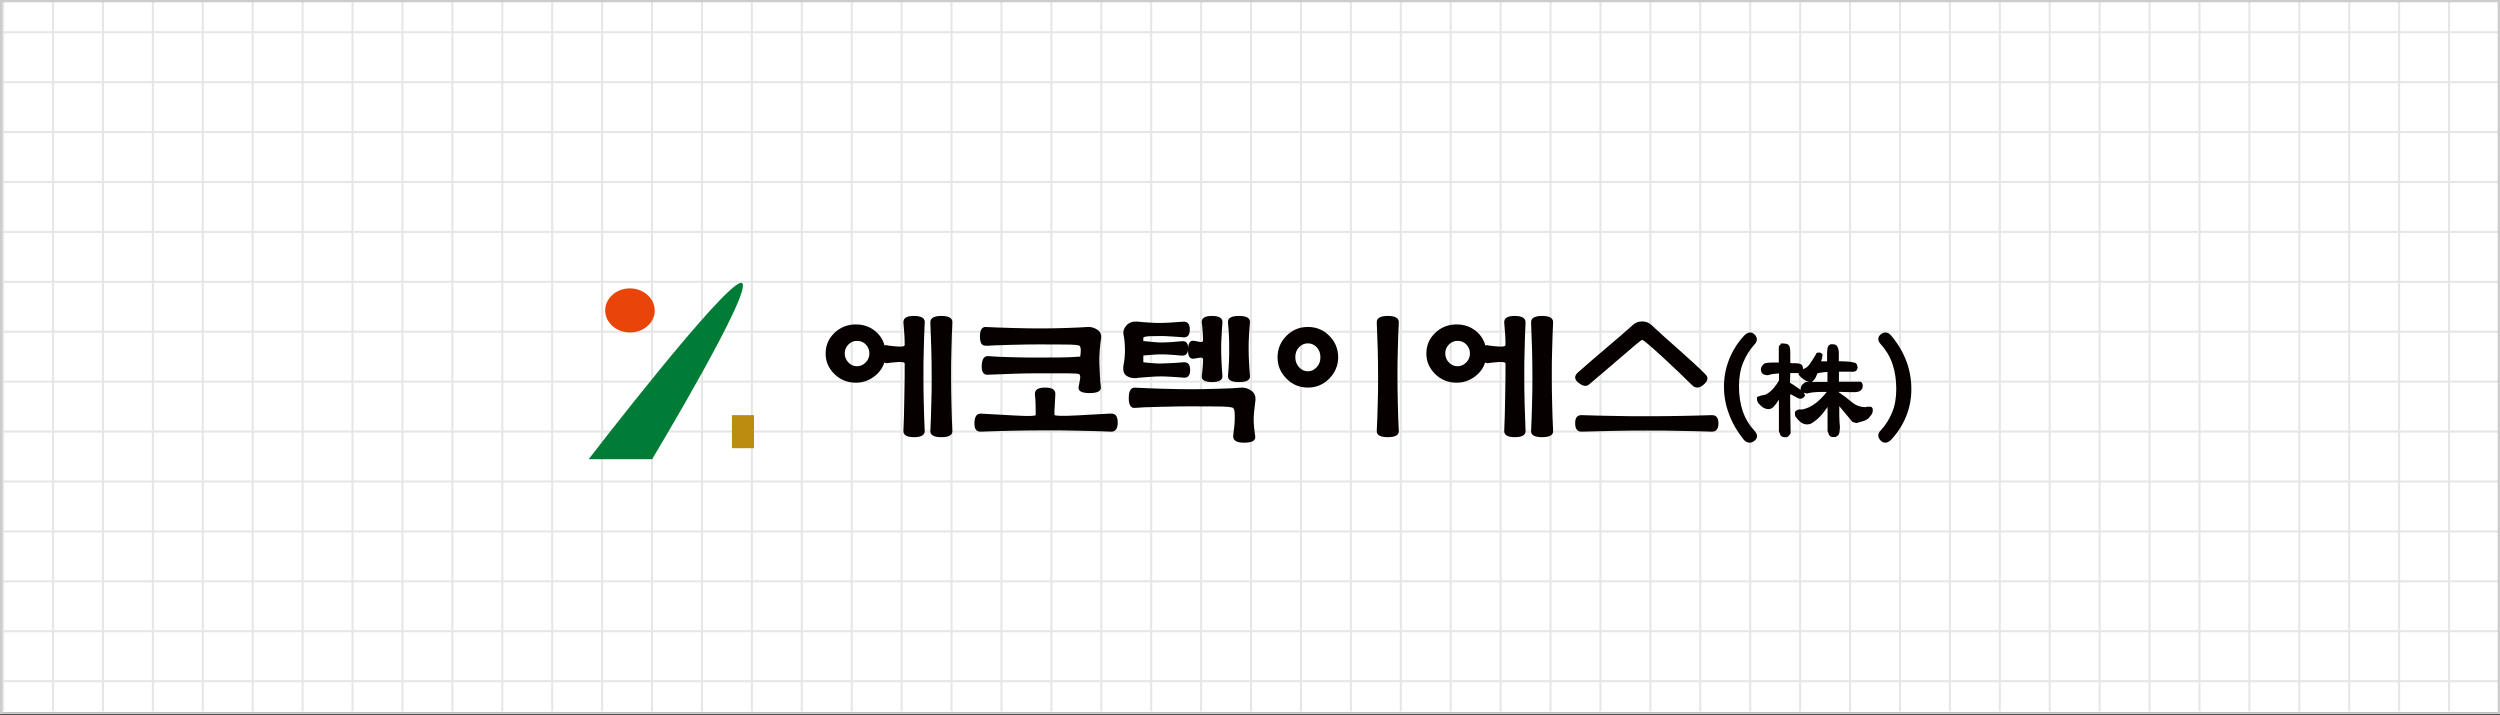 <?xml version="1.0" encoding="UTF-8"?>
<svg xmlns="http://www.w3.org/2000/svg" width="1202" height="344" viewBox="0 0 1202 344" fill="none">
  <rect x="0" y="0" width="1202" height="344" fill="#333333" stroke="none"/>
  <rect x="0.5" y="0.5" width="1201" height="342.397" stroke="#CCCCCC"></rect>
  <g clip-path="url(#clip0_89_418)">
    <rect width="1200" height="341.397" transform="translate(1 1)" fill="white"></rect>
    <g opacity="0.1">
      <line x1="1.5" y1="1" x2="1.5" y2="342" stroke="black"></line>
      <line x1="25.5" y1="1" x2="25.5" y2="342" stroke="black"></line>
      <line x1="49.5" y1="1" x2="49.5" y2="342" stroke="black"></line>
      <line x1="73.5" y1="1" x2="73.5" y2="342" stroke="black"></line>
      <line x1="97.5" y1="1" x2="97.5" y2="342" stroke="black"></line>
      <line x1="121.5" y1="1" x2="121.5" y2="342" stroke="black"></line>
      <line x1="145.5" y1="1" x2="145.5" y2="342" stroke="black"></line>
      <line x1="169.5" y1="1" x2="169.5" y2="342" stroke="black"></line>
      <line x1="193.5" y1="1" x2="193.5" y2="342" stroke="black"></line>
      <line x1="217.5" y1="1" x2="217.5" y2="342" stroke="black"></line>
      <line x1="241.5" y1="1" x2="241.5" y2="342" stroke="black"></line>
      <line x1="265.5" y1="1" x2="265.5" y2="342" stroke="black"></line>
      <line x1="289.5" y1="1" x2="289.5" y2="342" stroke="black"></line>
      <line x1="313.5" y1="1" x2="313.5" y2="342" stroke="black"></line>
      <line x1="337.5" y1="1" x2="337.5" y2="342" stroke="black"></line>
      <line x1="361.5" y1="1" x2="361.5" y2="342" stroke="black"></line>
      <line x1="385.5" y1="1" x2="385.5" y2="342" stroke="black"></line>
      <line x1="409.5" y1="1" x2="409.5" y2="342" stroke="black"></line>
      <line x1="433.5" y1="1" x2="433.5" y2="342" stroke="black"></line>
      <line x1="457.5" y1="1" x2="457.5" y2="342" stroke="black"></line>
      <line x1="481.5" y1="1" x2="481.5" y2="342" stroke="black"></line>
      <line x1="505.5" y1="1" x2="505.5" y2="342" stroke="black"></line>
      <line x1="529.5" y1="1" x2="529.5" y2="342" stroke="black"></line>
      <line x1="553.5" y1="1" x2="553.5" y2="342" stroke="black"></line>
      <line x1="577.5" y1="1" x2="577.5" y2="342" stroke="black"></line>
      <line x1="601.5" y1="1" x2="601.5" y2="342" stroke="black"></line>
      <line x1="625.5" y1="1" x2="625.5" y2="342" stroke="black"></line>
      <line x1="649.5" y1="1" x2="649.5" y2="342" stroke="black"></line>
      <line x1="673.5" y1="1" x2="673.5" y2="342" stroke="black"></line>
      <line x1="697.5" y1="1" x2="697.5" y2="342" stroke="black"></line>
      <line x1="721.5" y1="1" x2="721.5" y2="342" stroke="black"></line>
      <line x1="745.5" y1="1" x2="745.5" y2="342" stroke="black"></line>
      <line x1="769.5" y1="1" x2="769.5" y2="342" stroke="black"></line>
      <line x1="793.5" y1="1" x2="793.5" y2="342" stroke="black"></line>
      <line x1="817.5" y1="1" x2="817.5" y2="342" stroke="black"></line>
      <line x1="841.5" y1="1" x2="841.5" y2="342" stroke="black"></line>
      <line x1="865.5" y1="1" x2="865.5" y2="342" stroke="black"></line>
      <line x1="889.5" y1="1" x2="889.5" y2="342" stroke="black"></line>
      <line x1="913.5" y1="1" x2="913.5" y2="342" stroke="black"></line>
      <line x1="937.5" y1="1" x2="937.5" y2="342" stroke="black"></line>
      <line x1="961.5" y1="1" x2="961.5" y2="342" stroke="black"></line>
      <line x1="985.5" y1="1" x2="985.5" y2="342" stroke="black"></line>
      <line x1="1009.5" y1="1" x2="1009.5" y2="342" stroke="black"></line>
      <line x1="1033.5" y1="1" x2="1033.5" y2="342" stroke="black"></line>
      <line x1="1057.5" y1="1" x2="1057.5" y2="342" stroke="black"></line>
      <line x1="1081.5" y1="1" x2="1081.5" y2="342" stroke="black"></line>
      <line x1="1105.5" y1="1" x2="1105.5" y2="342" stroke="black"></line>
      <line x1="1129.5" y1="1" x2="1129.5" y2="342" stroke="black"></line>
      <line x1="1153.5" y1="1" x2="1153.5" y2="342" stroke="black"></line>
      <line x1="1177.5" y1="1" x2="1177.5" y2="342" stroke="black"></line>
      <line x1="1" y1="327.5" x2="1203" y2="327.5" stroke="black"></line>
      <line x1="1" y1="303.5" x2="1203" y2="303.5" stroke="black"></line>
      <line x1="1" y1="279.5" x2="1203" y2="279.5" stroke="black"></line>
      <line x1="1" y1="255.5" x2="1203" y2="255.5" stroke="black"></line>
      <line x1="1" y1="231.5" x2="1203" y2="231.5" stroke="black"></line>
      <line x1="1" y1="207.5" x2="1203" y2="207.5" stroke="black"></line>
      <line x1="1" y1="183.5" x2="1203" y2="183.5" stroke="black"></line>
      <line x1="1" y1="159.5" x2="1203" y2="159.5" stroke="black"></line>
      <line x1="1" y1="135.5" x2="1203" y2="135.5" stroke="black"></line>
      <line x1="1" y1="111.5" x2="1203" y2="111.5" stroke="black"></line>
      <line x1="1" y1="87.5" x2="1203" y2="87.5" stroke="black"></line>
      <line x1="1" y1="63.5" x2="1203" y2="63.5" stroke="black"></line>
      <line x1="1" y1="39.5" x2="1203" y2="39.5" stroke="black"></line>
      <line x1="1" y1="15.5" x2="1203" y2="15.5" stroke="black"></line>
    </g>
  </g>
  <g clip-path="url(#clip1_89_418)">
    <path d="M444.656 155.168C444.767 152.989 443.042 151.899 439.425 151.899C435.808 151.899 434.194 152.989 434.361 155.168C434.528 157.238 434.695 159.091 434.806 160.725C434.917 162.414 434.973 164.103 434.973 165.846C434.973 166.5 433.86 166.772 431.634 166.609C429.408 166.446 427.85 166.282 426.904 166.119C426.737 166.01 426.514 165.955 426.236 165.955C425.958 165.955 425.68 165.955 425.29 166.119C424.511 163.177 422.842 160.725 420.337 158.818C417.833 156.911 414.828 155.985 411.489 155.985C407.482 155.985 404.032 157.347 401.194 160.071C398.356 162.795 396.965 166.119 396.965 169.987C396.965 173.855 398.356 177.07 401.194 179.848C404.032 182.627 407.482 183.989 411.489 183.989C414.661 183.989 417.499 183.063 420.059 181.21C422.619 179.358 424.288 177.07 425.179 174.291C425.346 174.4 425.624 174.454 425.902 174.563C426.181 174.672 426.514 174.672 426.904 174.563C427.85 174.4 429.464 174.237 431.634 174.073C433.86 173.964 434.973 174.182 434.973 174.836C434.973 178.976 434.973 184.37 434.806 190.908C434.695 197.446 434.584 202.84 434.361 207.089C434.25 209.16 435.975 210.195 439.481 210.195C442.987 210.195 444.712 209.16 444.6 207.089C444.378 202.84 444.267 198.481 444.155 194.068C444.044 189.655 443.988 185.296 443.988 181.101C443.988 176.906 443.988 172.602 444.155 168.135C444.267 163.667 444.378 159.308 444.6 155.168H444.656ZM416.219 174.237C415.051 175.49 413.659 176.089 412.046 176.089C410.432 176.089 408.985 175.49 407.872 174.237C406.703 172.983 406.147 171.567 406.147 169.987C406.147 168.298 406.703 166.881 407.872 165.683C409.041 164.484 410.432 163.885 412.046 163.885C413.771 163.885 415.218 164.484 416.331 165.683C417.444 166.881 418 168.298 418 169.987C418 171.567 417.444 172.983 416.275 174.237H416.219Z" fill="#070000"></path>
    <path d="M457.905 155.09C458.02 152.963 456.236 151.899 452.611 151.899C448.985 151.899 447.201 152.963 447.316 155.09C447.489 159.345 447.662 163.654 447.777 168.015C447.892 172.377 447.949 176.738 447.949 181.047C447.949 185.355 447.949 189.61 447.777 194.025C447.662 198.44 447.546 202.801 447.316 207.163C447.201 209.184 448.985 210.195 452.611 210.195C456.236 210.195 458.02 209.184 457.905 207.163C457.675 202.855 457.56 198.44 457.445 194.025C457.33 189.61 457.272 185.249 457.272 181.047C457.272 176.845 457.272 172.377 457.445 168.015C457.56 163.654 457.675 159.345 457.905 155.09Z" fill="#070000"></path>
    <path d="M474.255 166.269C476.016 166.112 479.913 165.955 486.051 165.799C492.136 165.642 496.672 165.59 499.661 165.59C502.65 165.59 506.547 165.59 511.404 165.642C516.261 165.642 518.823 165.903 519.09 166.321C519.464 166.739 519.624 167.418 519.624 168.463C519.624 169.508 519.517 170.449 519.357 171.441C515.941 171.703 512.632 171.859 509.376 171.859C506.12 171.859 502.757 171.912 499.234 171.912C495.712 171.912 491.709 171.912 486.905 171.755C482.101 171.65 478.205 171.494 475.269 171.232C473.241 171.023 472.173 172.539 472.013 175.621C471.853 178.756 472.814 180.271 474.842 180.167C479.379 180.01 483.596 179.853 487.439 179.696C491.335 179.54 495.445 179.487 499.768 179.487H512.311C516.314 179.487 518.503 179.644 518.876 179.905C519.357 180.271 519.464 181.055 519.303 182.204C519.09 183.354 518.876 184.66 518.61 186.018C518.236 188.004 519.997 188.996 523.894 188.996C527.79 188.996 529.551 188.004 529.284 186.018C529.071 184.503 528.964 182.779 528.857 180.898C528.751 179.017 528.697 177.032 528.591 174.942C528.484 172.852 528.591 170.71 528.751 168.463C528.911 166.217 529.124 164.545 529.284 163.448C529.765 161.253 529.231 159.634 527.683 158.589C526.135 157.492 524.481 157.074 522.613 157.23C520.584 157.387 517.222 157.544 512.578 157.701C507.935 157.857 503.825 157.909 500.302 157.909C496.779 157.909 492.402 157.857 486.905 157.701C481.407 157.544 477.191 157.387 474.202 157.23C472.173 157.021 471.159 158.536 471.159 161.776C471.159 165.015 472.173 166.478 474.202 166.164L474.255 166.269Z" fill="#070000"></path>
    <path d="M534.132 198.829C530.641 199.051 525.242 199.328 517.933 199.717C510.624 200.105 506.97 199.994 506.97 199.439C506.97 198.108 506.97 196.554 507.134 194.779C507.243 193.004 507.297 191.284 507.406 189.675C507.57 187.456 505.988 186.346 502.498 186.346C499.007 186.346 497.425 187.456 497.589 189.675C497.752 191.228 497.916 192.893 497.916 194.724C497.916 196.554 497.971 198.163 497.971 199.495C497.971 200.049 494.643 200.16 487.935 199.772C481.226 199.384 475.826 199.106 471.79 198.884C469.718 198.718 468.627 200.105 468.518 203.156C468.409 206.208 469.39 207.65 471.518 207.539C476.808 207.317 482.044 207.206 487.171 207.095C492.298 206.984 497.534 206.929 502.825 206.929C508.115 206.929 513.406 206.929 518.751 207.095C524.096 207.206 529.223 207.317 534.132 207.539C536.314 207.65 537.405 206.152 537.405 203.156C537.405 200.16 536.314 198.718 534.132 198.884V198.829Z" fill="#070000"></path>
    <path d="M603.48 193.549C603.979 190.995 603.369 189.123 601.763 187.931C600.101 186.683 598.272 186.172 596.278 186.399C594.062 186.626 590.572 186.796 585.696 186.91C580.821 187.08 576.61 187.137 572.954 187.137C569.297 187.137 564.754 187.08 559.048 186.91C553.341 186.739 548.965 186.569 545.862 186.399C543.757 186.229 542.704 187.874 542.704 191.336C542.704 194.797 543.757 196.443 545.862 196.102C547.69 195.932 551.79 195.705 558.106 195.592C564.422 195.422 569.131 195.365 572.233 195.365C575.336 195.365 579.436 195.365 584.699 195.422C589.907 195.422 592.677 195.762 592.954 196.216C593.342 196.727 593.563 197.464 593.619 198.429C593.619 199.394 593.674 200.188 593.674 200.812C593.674 202.061 593.619 203.48 593.452 204.955C593.286 206.43 593.12 207.792 592.954 209.097C592.566 211.651 594.339 212.899 598.272 212.843C602.206 212.843 603.923 211.708 603.48 209.551C603.314 208.36 603.148 207.055 602.982 205.579C602.871 204.104 602.76 202.855 602.76 201.891C602.76 200.812 602.815 199.507 602.982 197.918C603.148 196.329 603.314 194.911 603.48 193.606V193.549Z" fill="#070000"></path>
    <path d="M546.695 181.685C548.957 181.522 551.057 181.359 553.05 181.196C554.989 181.033 556.658 180.979 557.951 180.979C559.243 180.979 560.859 180.979 562.69 181.142C564.575 181.251 566.675 181.359 568.991 181.577C571.145 181.794 572.222 180.544 572.222 177.881C572.222 175.217 571.145 174.021 568.991 174.184C566.675 174.402 564.467 174.511 562.475 174.619C560.482 174.728 558.974 174.782 557.951 174.782C557.035 174.782 555.85 174.782 554.396 174.619C552.942 174.511 551.38 174.402 549.711 174.184V170.923C550.896 170.814 552.296 170.706 553.858 170.597C555.42 170.434 556.82 170.38 558.112 170.38C559.405 170.38 560.913 170.38 562.636 170.543C564.359 170.651 566.137 170.76 568.022 170.977C569.853 171.141 570.93 170.271 571.199 168.423C571.199 171.521 572.276 172.88 574.323 172.391C575.238 172.228 576.154 172.065 577.069 171.956C577.931 171.847 578.416 172.119 578.416 172.826C578.416 173.858 578.416 175.054 578.254 176.413C578.146 177.772 578.039 179.185 577.823 180.598C577.554 182.664 579.17 183.697 582.724 183.697C586.278 183.697 587.948 182.664 587.732 180.598C587.517 178.261 587.409 175.978 587.302 173.804C587.194 171.63 587.14 169.673 587.14 167.879C587.14 166.086 587.14 164.183 587.302 162.172C587.409 160.161 587.517 157.824 587.732 155.16C587.948 152.986 586.225 151.899 582.724 151.899C579.223 151.899 577.554 152.986 577.823 155.16C578.039 156.736 578.146 158.258 578.254 159.617C578.362 160.976 578.416 162.335 578.416 163.64C578.416 164.292 577.985 164.564 577.069 164.401C576.154 164.237 575.292 164.074 574.323 163.911C572.492 163.476 571.468 164.564 571.253 167.173C571.199 164.835 570.122 163.803 568.075 164.074C566.298 164.237 564.521 164.401 562.744 164.509C560.967 164.618 559.566 164.672 558.543 164.672C557.628 164.672 556.281 164.618 554.558 164.455C552.834 164.292 551.219 164.129 549.711 163.966V162.281C550.196 161.9 551.38 161.683 553.319 161.628C555.258 161.628 556.874 161.574 558.058 161.574C559.243 161.574 560.751 161.574 562.528 161.737C564.306 161.846 566.406 161.955 568.829 162.172C570.984 162.389 572.061 161.085 572.061 158.421C572.061 155.758 570.984 154.508 568.829 154.671C566.244 154.834 564.09 154.997 562.475 155.106C560.859 155.215 559.297 155.269 557.789 155.269C556.281 155.269 554.666 155.269 552.834 155.106C551.003 154.997 549.172 154.888 547.341 154.671C544.918 154.399 543.033 154.943 541.74 156.302C540.448 157.661 539.909 159.128 540.179 160.759C540.663 163.205 540.879 165.705 540.879 168.26C540.879 170.814 540.663 173.26 540.179 175.598C539.802 178.044 540.286 179.729 541.579 180.653C542.871 181.577 544.595 181.957 546.695 181.794V181.685Z" fill="#070000"></path>
    <path d="M590.42 180.676C590.248 182.69 591.97 183.697 595.7 183.697C599.431 183.697 601.21 182.69 600.98 180.676C600.751 178.132 600.636 175.853 600.521 173.839C600.406 171.878 600.349 169.759 600.349 167.586C600.349 165.413 600.349 163.293 600.521 161.332C600.636 159.371 600.751 157.251 600.98 155.079C601.152 152.959 599.431 151.899 595.7 151.899C591.97 151.899 590.191 152.959 590.42 155.079C590.65 157.357 590.765 159.477 590.88 161.385C590.994 163.293 590.994 165.36 590.994 167.586C590.994 169.812 590.994 171.931 590.88 173.998C590.765 176.065 590.65 178.291 590.42 180.676Z" fill="#070000"></path>
    <path d="M672.54 155.09C672.655 152.963 670.871 151.899 667.245 151.899C663.62 151.899 661.836 152.963 661.951 155.09C662.124 159.345 662.296 163.654 662.411 168.015C662.526 172.377 662.584 176.738 662.584 181.047C662.584 185.355 662.584 189.61 662.411 194.025C662.296 198.44 662.181 202.801 661.951 207.163C661.836 209.184 663.62 210.195 667.245 210.195C670.871 210.195 672.655 209.184 672.54 207.163C672.309 202.855 672.194 198.44 672.079 194.025C671.964 189.61 671.907 185.249 671.907 181.047C671.907 176.845 671.907 172.377 672.079 168.015C672.194 163.654 672.309 159.345 672.54 155.09Z" fill="#070000"></path>
    <path d="M628.823 157.198C624.815 157.198 621.38 158.602 618.517 161.463C615.706 164.324 614.249 167.724 614.249 171.772C614.249 175.821 615.654 179.113 618.517 182.028C621.328 184.889 624.763 186.346 628.823 186.346C632.883 186.346 636.266 184.889 639.129 182.028C641.94 179.113 643.397 175.713 643.397 171.772C643.397 167.832 641.992 164.324 639.129 161.463C636.318 158.602 632.883 157.198 628.823 157.198ZM633.091 176.522C631.894 177.818 630.489 178.52 628.823 178.52C627.157 178.52 625.752 177.872 624.555 176.522C623.358 175.227 622.785 173.608 622.785 171.772C622.785 169.829 623.358 168.21 624.555 166.968C625.752 165.727 627.157 165.079 628.823 165.079C630.489 165.079 631.894 165.727 633.091 166.968C634.288 168.264 634.861 169.829 634.861 171.772C634.861 173.716 634.288 175.227 633.091 176.522Z" fill="#070000"></path>
    <path d="M746.734 155.09C746.849 152.963 745.066 151.899 741.44 151.899C737.814 151.899 736.031 152.963 736.146 155.09C736.318 159.345 736.491 163.654 736.606 168.015C736.721 172.377 736.779 176.738 736.779 181.047C736.779 185.355 736.779 189.61 736.606 194.025C736.491 198.44 736.376 202.801 736.146 207.163C736.031 209.184 737.814 210.195 741.44 210.195C745.066 210.195 746.849 209.184 746.734 207.163C746.504 202.855 746.389 198.44 746.274 194.025C746.159 189.61 746.101 185.249 746.101 181.047C746.101 176.845 746.101 172.377 746.274 168.015C746.389 163.654 746.504 159.345 746.734 155.09Z" fill="#070000"></path>
    <path d="M733.485 155.168C733.597 152.989 731.87 151.899 728.304 151.899C724.738 151.899 723.067 152.989 723.234 155.168C723.401 157.238 723.568 159.091 723.68 160.725C723.791 162.414 723.847 164.103 723.847 165.846C723.847 166.5 722.733 166.772 720.504 166.609C718.275 166.446 716.715 166.282 715.768 166.119C715.601 166.01 715.378 165.955 715.1 165.955C714.821 165.955 714.543 165.955 714.153 166.119C713.373 163.177 711.701 160.725 709.194 158.818C706.631 156.911 703.678 155.985 700.335 155.985C696.268 155.985 692.87 157.347 690.028 160.071C687.187 162.795 685.794 166.119 685.794 169.987C685.794 173.855 687.243 177.07 690.028 179.848C692.87 182.627 696.324 183.989 700.335 183.989C703.511 183.989 706.353 183.063 708.915 181.21C711.478 179.358 713.15 177.07 714.041 174.291C714.208 174.4 714.487 174.454 714.765 174.563C715.044 174.672 715.378 174.672 715.768 174.563C716.715 174.4 718.331 174.237 720.504 174.073C722.733 173.964 723.847 174.182 723.847 174.836C723.847 178.976 723.847 184.37 723.68 190.908C723.568 197.446 723.457 202.84 723.234 207.089C723.123 209.16 724.85 210.195 728.36 210.195C731.87 210.195 733.597 209.16 733.485 207.089C733.318 202.84 733.151 198.481 733.04 194.068C732.928 189.655 732.873 185.296 732.873 181.101C732.873 176.906 732.873 172.602 733.04 168.135C733.151 163.667 733.263 159.308 733.485 155.168ZM704.96 174.237C703.79 175.49 702.397 176.089 700.781 176.089C699.165 176.089 697.717 175.49 696.603 174.237C695.433 172.983 694.875 171.567 694.875 169.987C694.875 168.298 695.433 166.881 696.603 165.683C697.773 164.484 699.165 163.885 700.781 163.885C702.508 163.885 703.957 164.484 705.071 165.683C706.185 166.881 706.743 168.298 706.743 169.987C706.743 171.567 706.185 172.983 705.015 174.237H704.96Z" fill="#070000"></path>
    <path d="M759.013 184.075C761.069 185.701 762.692 185.964 763.937 184.915C768.699 180.929 774.055 176.314 780.062 171.174C786.014 165.982 789.152 163.412 789.531 163.412C790.072 163.412 793.21 166.034 798.892 171.226C804.573 176.471 809.443 181.086 813.556 185.177C815.125 186.803 817.019 186.75 819.129 184.915C821.239 183.079 821.51 181.401 819.886 179.88C816.694 176.681 812.582 172.905 807.604 168.499C802.571 164.094 798.026 160.003 793.914 156.175C792.669 155.073 791.262 154.549 789.531 154.549C787.799 154.549 786.392 155.073 785.148 156.175C781.523 159.426 777.302 163.097 772.486 167.136C767.725 171.174 763.125 175.16 758.688 179.041C756.794 180.771 756.903 182.45 758.959 184.075H759.013Z" fill="#070000"></path>
    <path d="M822.922 199.6C817.733 199.792 812.599 199.887 807.355 199.983C802.166 200.079 796.976 200.126 791.787 200.126C786.598 200.126 781.409 200.126 776.165 199.983C770.921 199.887 765.677 199.792 760.543 199.6C758.335 199.505 757.286 200.844 757.341 203.57C757.341 206.297 758.445 207.636 760.543 207.54C765.732 207.397 770.866 207.253 776.11 207.157C781.299 207.062 786.543 207.014 791.787 207.014C797.032 207.014 802.11 207.014 807.355 207.157C812.544 207.253 817.733 207.349 822.922 207.54C825.13 207.636 826.234 206.297 826.234 203.57C826.234 200.844 825.13 199.505 822.922 199.6Z" fill="#070000"></path>
    <path d="M837.928 197.729C836.715 194.172 836.108 190.171 836.108 185.781C836.108 181.39 836.77 177.611 838.093 174.388C839.417 171.109 841.237 168.164 843.553 165.608C845.097 164.052 845.097 162.329 843.608 160.828C842.119 159.328 840.244 159.55 838.479 161.495C835.446 164.774 833.075 168.553 831.42 172.665C829.766 176.833 828.884 181.224 828.884 185.836C828.884 190.449 829.656 194.672 831.255 198.951C832.799 203.23 835.226 207.454 838.479 211.511C839.306 212.4 840.244 212.844 841.237 212.844C841.953 212.844 842.67 212.567 843.387 212.066C844.214 211.455 844.656 210.788 844.766 209.955C844.876 209.066 844.435 208.121 843.553 207.12C841.016 204.397 839.141 201.285 837.928 197.784V197.729Z" fill="#070000"></path>
    <path d="M898.895 195.641H898.512L898.402 195.535H897.964C897.69 195.535 897.361 195.588 896.978 195.748C894.459 195.748 892.268 194.948 890.296 193.296C888.325 191.59 886.243 190.044 884.162 188.658V188.391L889.146 188.551H891.994C892.487 188.551 892.98 188.444 893.582 188.284C894.294 188.071 894.842 187.645 895.28 186.952C895.39 186.738 895.499 186.472 895.554 186.152C895.554 185.885 895.609 185.672 895.609 185.512C895.609 185.352 895.609 185.139 895.554 184.819C895.445 184.393 895.28 184.073 894.952 183.806L894.678 183.54H886.189C885.696 183.54 885.203 183.54 884.655 183.54C884.491 183.54 884.326 183.54 884.162 183.54V178.689H888.598C888.927 178.689 889.31 178.689 889.639 178.689C890.296 178.742 890.953 178.849 891.501 178.635C892.158 178.635 892.706 178.209 892.87 177.569C892.925 177.409 892.98 177.249 893.035 177.143L893.199 176.823L893.089 176.503C893.035 176.236 892.98 175.97 892.925 175.703C892.816 175.01 892.323 174.53 891.611 174.371C889.201 173.678 886.627 173.784 884.107 173.678V169.839C884.107 169.466 884.107 168.986 883.998 168.506C883.943 167.973 883.779 167.547 883.669 167.334C883.45 166.481 883.012 165.948 882.409 165.734C882.026 165.574 881.588 165.521 881.15 165.521H880L879.671 165.841C879.342 166.001 878.904 166.321 878.74 167.12L878.575 168.187C878.521 168.613 878.466 168.986 878.466 169.413V173.731H875.563C875.563 173.731 875.673 173.411 875.727 173.251C875.947 172.611 876.056 171.972 876.166 171.385L876.33 170.266H876.001C875.837 169.839 875.454 169.519 874.796 169.519H874.139C873.646 169.519 873.153 169.839 873.044 170.426C872.222 171.918 871.182 173.518 870.031 175.17C869.155 176.396 868.114 177.143 866.855 177.463V177.196V176.929C866.8 176.769 866.745 176.61 866.745 176.396C866.636 175.65 866.252 175.33 865.978 175.224C865.486 174.957 864.938 174.744 864.335 174.69C863.842 174.69 863.404 174.637 862.911 174.637H861.597C861.597 174.637 861.159 174.637 860.885 174.53C860.885 174.53 860.83 174.53 860.775 174.53V169.999C860.775 169.573 860.775 169.093 860.721 168.56C860.721 168.027 860.611 167.547 860.556 167.227C860.392 165.894 859.516 165.468 859.023 165.361C858.53 165.255 858.037 165.148 857.599 165.148H856.229L856.065 165.681C855.517 165.948 855.244 166.427 855.244 167.12V174.317H852.341C851.738 174.317 851.136 174.317 850.588 174.371C849.986 174.371 849.328 174.53 848.726 174.637L848.343 174.797C847.959 175.064 847.631 175.383 847.302 175.81C846.864 176.343 846.645 176.983 846.645 177.729C846.645 177.942 846.645 178.102 846.754 178.262V178.529C847.083 179.595 847.74 179.968 848.288 180.128C848.671 180.235 849.109 180.341 849.493 180.395H849.767H850.04C850.972 180.075 851.957 179.861 852.998 179.755C853.765 179.648 854.586 179.595 855.353 179.542V182.9C854.696 184.126 853.82 185.352 852.779 186.578C851.738 187.858 850.533 188.818 849.328 189.511C848.836 189.724 848.288 189.937 847.685 189.99C846.919 190.097 846.152 190.31 845.385 190.63L844.783 190.897V191.963C844.783 192.816 845.111 193.562 845.768 194.255C846.261 194.788 846.754 195.215 847.138 195.535C847.576 195.908 848.069 196.174 848.616 196.387C849.602 196.761 850.424 196.867 851.355 196.494C851.629 196.387 851.848 196.281 852.012 196.228L852.286 196.014C853.436 194.895 854.422 193.615 855.189 192.283C855.189 192.229 855.298 192.123 855.298 192.069V207.423L855.408 207.636C855.408 207.636 855.627 208.116 855.737 208.489C855.956 209.448 856.613 209.875 856.996 209.981C857.27 210.141 857.544 210.195 857.818 210.195H859.023C859.57 210.035 860.009 209.715 860.392 209.182C860.611 208.862 860.721 208.649 860.83 208.489L860.94 208.276L860.721 193.615V189.564C860.721 189.564 860.994 189.617 861.104 189.67C861.542 189.83 861.98 190.044 862.364 190.363L862.747 190.523C862.747 190.523 863.13 190.63 863.569 190.95C864.226 191.43 864.938 191.696 865.705 191.696C865.978 191.696 866.198 191.643 866.417 191.536C866.471 191.536 866.526 191.483 866.636 191.43C866.964 191.323 867.183 191.11 867.293 190.95L867.457 190.63L867.95 190.47L867.622 189.511C867.622 189.511 867.457 189.084 867.293 188.817C867.402 188.817 867.457 188.818 867.567 188.871C867.895 188.924 868.114 189.031 868.334 189.084L868.717 189.244L869.1 189.137C870.086 188.871 871.127 188.658 872.222 188.604C873.372 188.498 874.523 188.444 875.618 188.444H878.302C876.878 190.31 875.18 192.069 873.263 193.615C871.127 195.321 868.827 196.441 866.581 196.867H865.376C865.047 196.867 864.719 196.867 864.39 197.027C864.007 197.134 863.678 197.4 863.295 197.72L863.021 198.04V199.32C863.021 199.32 863.021 199.693 863.13 199.853C863.185 200.119 863.295 200.386 863.459 200.546C864.116 201.452 864.883 202.252 865.705 202.945C866.69 203.691 867.786 204.064 868.991 204.064C869.265 204.064 869.539 204.011 869.867 203.904H870.36L870.579 203.744C872.66 202.625 874.577 200.972 876.33 198.84C877.151 197.774 877.973 196.761 878.685 195.694V207.316L878.795 207.529C878.795 207.529 879.014 208.062 879.123 208.382C879.342 209.288 879.89 209.715 880.273 209.928C880.547 210.088 880.876 210.141 881.259 210.141H882.355C883.56 209.768 884.326 208.969 884.436 207.636L884.655 205.45C884.6 204.651 884.491 203.798 884.436 202.838C884.381 201.878 884.326 200.972 884.326 200.066V195.268L890.68 202.891L892.487 203.371H892.761C893.966 202.998 895.061 202.731 896.157 202.358C897.471 201.985 898.512 201.132 899.278 200.013C899.552 199.746 899.826 199.373 900.045 198.946C900.319 198.467 900.429 197.987 900.429 197.454V196.921C900.429 196.068 899.826 195.481 899.005 195.481L898.895 195.641ZM871.291 183.487C872.167 182.793 872.77 181.994 873.153 181.088C873.372 180.501 873.591 180.021 873.811 179.488C874.687 179.275 875.618 179.115 876.549 179.009C877.261 178.902 877.918 178.849 878.63 178.849V183.646H871.182L871.346 183.54L871.291 183.487ZM866.088 185.672C865.869 186.099 865.759 186.578 865.759 187.112V187.485C864.938 186.898 864.116 186.312 863.295 185.726C862.418 185.139 861.542 184.553 860.611 184.02L860.775 179.382H864.774V180.128L864.993 180.395C865.65 181.194 866.417 181.887 867.348 182.527C868.114 183.06 868.936 183.38 869.812 183.54H869.21C868.772 183.54 868.334 183.646 868.005 183.806C867.622 183.966 867.348 184.18 867.074 184.446C866.636 184.766 866.307 185.139 866.088 185.566V185.672Z" fill="#070000"></path>
    <path d="M916.596 173.746C915.046 169.47 912.609 165.36 909.343 161.417C907.847 159.639 906.076 159.362 904.414 160.639C903.584 161.25 903.141 161.972 903.085 162.805C903.03 163.694 903.418 164.582 904.248 165.471C906.795 168.248 908.678 171.413 909.896 174.968C911.114 178.522 911.724 182.576 911.724 187.019C911.724 191.462 911.059 195.128 909.73 198.294C908.401 201.515 906.574 204.458 904.248 206.957C902.698 208.513 902.698 210.234 904.193 211.789C904.857 212.511 905.633 212.844 906.463 212.844C907.404 212.844 908.401 212.345 909.343 211.345C912.443 208.013 914.824 204.236 916.486 200.126C918.147 196.017 918.977 191.629 918.977 187.075C918.977 182.521 918.202 178.078 916.652 173.802L916.596 173.746Z" fill="#070000"></path>
    <path d="M314.82 149.275C314.82 155.149 309.463 159.848 302.896 159.848C296.329 159.848 290.972 155.098 290.972 149.275C290.972 143.451 296.272 138.65 302.839 138.65C309.406 138.65 314.763 143.4 314.763 149.223L314.82 149.275Z" fill="#E9450B"></path>
    <path d="M283.023 220.794H313.536C313.536 220.794 364.138 136.592 356.416 136.003C348.693 135.414 283.023 220.794 283.023 220.794Z" fill="#007C37"></path>
    <path d="M362.517 199.595H351.918V215.494H362.517V199.595Z" fill="#BB8C0F"></path>
  </g>
  <defs>
    <clipPath id="clip0_89_418">
      <rect width="1200" height="341.397" fill="white" transform="translate(1 1)"></rect>
    </clipPath>
    <clipPath id="clip1_89_418">
      <rect width="635.955" height="84.794" fill="white" transform="translate(283.023 136)"></rect>
    </clipPath>
  </defs>
</svg>
